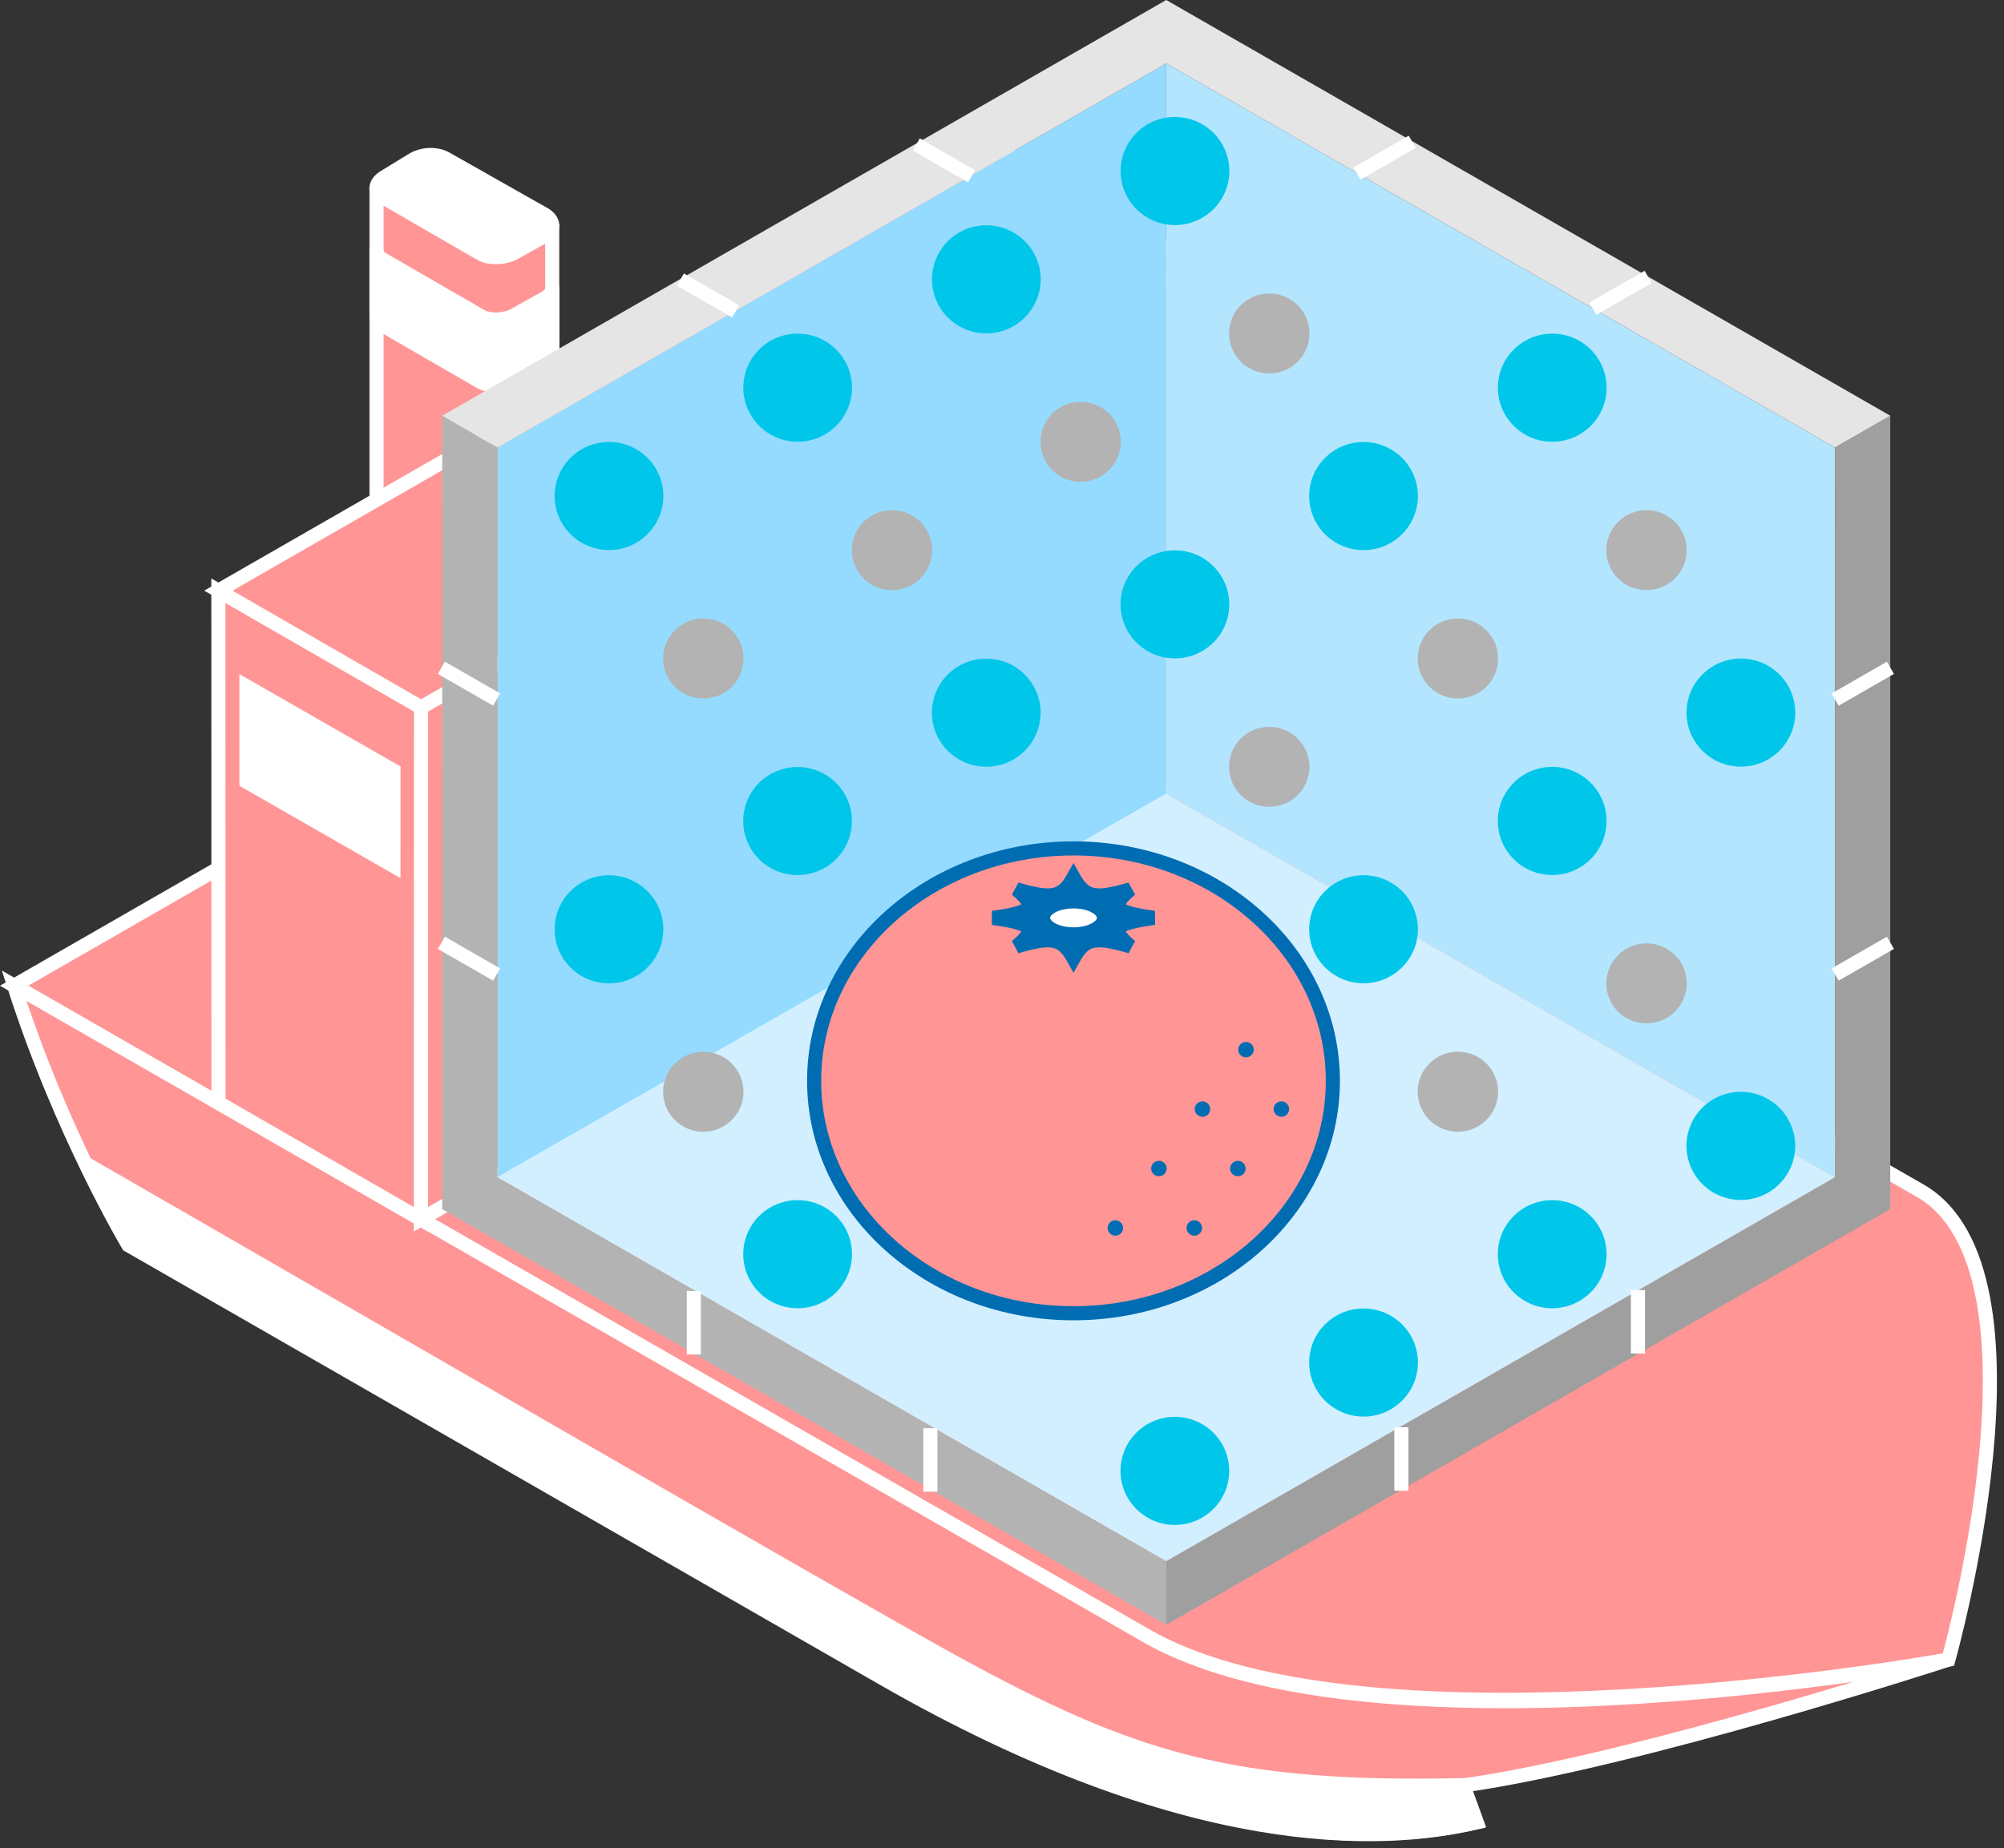 <?xml version="1.0" standalone="no"?>
<!-- Generator: Adobe Fireworks 10, Export SVG Extension by Aaron Beall (http://fireworks.abeall.com) . Version: 0.6.1  -->
<!DOCTYPE svg PUBLIC "-//W3C//DTD SVG 1.1//EN" "http://www.w3.org/Graphics/SVG/1.1/DTD/svg11.dtd">
<svg id="Untitled-%u30DA%u30FC%u30B8%201" viewBox="0 0 142 131" style="background-color:#ffffff00" version="1.1"
	xmlns="http://www.w3.org/2000/svg" xmlns:xlink="http://www.w3.org/1999/xlink" xml:space="preserve"
	x="0px" y="0px" width="142px" height="131px"
>
	<rect x="0" y="0" width="142" height="131" fill="#333333" stroke="none"/>
	<g>
		<g>
			<g>
				<path d="M 36.52 17.88 C 35.796 18.303 34.693 18.347 34.053 17.978 L 27.114 13.967 C 26.474 13.598 26.544 12.955 27.267 12.532 L 29.258 11.316 C 29.979 10.891 30.968 10.882 31.606 11.251 L 38.575 15.195 C 39.216 15.565 39.38 16.259 38.657 16.683 L 36.52 17.88 Z" stroke="#ffffff" stroke-width="1" fill="#ffffff"/>
				<path d="M 26.68 45.005 L 26.68 13.271 C 26.651 13.53 26.794 13.783 27.114 13.967 L 34.053 17.978 C 34.693 18.347 35.796 18.303 36.52 17.88 L 38.657 16.683 C 39.009 16.477 39.151 16.203 39.129 15.938 L 39.129 40.028 L 26.68 45.005 Z" stroke="#ffffff" stroke-width="1" fill="#ff9595"/>
				<g>
					<path d="M 38.657 21.101 L 36.52 22.297 C 35.796 22.72 34.693 22.765 34.053 22.396 L 27.114 18.385 C 26.794 18.201 26.651 17.948 26.68 17.688 L 26.68 22.363 C 26.651 22.622 26.794 22.876 27.114 23.06 L 34.053 27.071 C 34.693 27.44 35.796 27.395 36.52 26.973 L 38.657 25.775 C 39.009 25.568 39.151 25.297 39.129 25.03 L 39.129 20.355 C 39.151 20.622 39.009 20.893 38.657 21.101 Z" stroke="#ffffff" stroke-width="1" fill="#ffffff"/>
				</g>
			</g>
			<path d="M 138.06 117.629 C 138.06 117.629 97.098 125.055 81.2 115.928 L 1 69.865 L 55.872 38.338 L 136.078 84.401 C 145.845 90.056 138.06 117.629 138.06 117.629 Z" stroke="#ffffff" stroke-width="1" fill="#ff9595"/>
			<path d="M 138.06 117.629 C 138.06 117.629 116.148 124.782 103.629 126.56 L 104.581 129.178 C 97.864 130.731 84.145 131.356 62.556 118.956 C 49.8 111.625 9.091 88.25 9.091 88.25 C 9.091 88.25 4.342 80.329 1 69.865 L 81.2 115.928 C 97.48 125.277 138.06 117.629 138.06 117.629 Z" stroke="#ffffff" stroke-width="1" fill="#ff9595"/>
			<g>
				<path d="M 67.567 117.801 C 59.858 113.573 24.547 93.096 6.149 82.516 C 7.859 86.062 9.152 88.219 9.152 88.219 C 9.152 88.219 49.861 111.594 62.618 118.926 C 84.206 131.325 97.925 130.7 104.642 129.147 L 103.69 126.528 C 87.327 126.88 80.374 124.825 67.567 117.801 Z" stroke="#ffffff" stroke-width="1" fill="#ffffff"/>
			</g>
			<g>
				<path d="M 29.824 86.419 L 84.709 54.899 L 84.709 18.721 L 29.831 50.136 L 29.824 86.419 Z" stroke="#ffffff" stroke-width="1" fill="#ff9595"/>
			</g>
			<path d="M 29.824 86.419 L 29.831 50.136 L 15.473 41.864 L 15.483 78.159 L 29.824 86.419 Z" stroke="#ffffff" stroke-width="1" fill="#ff9595"/>
			<path d="M 27.876 61.374 L 27.881 54.615 L 17.462 48.641 L 17.462 55.404 L 27.876 61.374 Z" stroke="#ffffff" stroke-width="1" fill="#ffffff"/>
			<path d="M 15.473 41.864 L 29.831 50.136 L 84.709 18.721 L 70.358 10.343 L 15.473 41.864 Z" stroke="#ffffff" stroke-width="1" fill="#ff9595"/>
			<path d="M 130.635 72.652 L 130.635 72.652 Z" stroke="#006db3" stroke-width="1" fill="#ffffff"/>
		</g>
		<g>
			<path d="M 82.637 4.499 L 35.253 31.714 L 35.252 83.447 L 82.637 56.254 L 82.637 4.499 Z" fill="#95dbff"/>
			<path d="M 82.637 4.499 L 82.637 56.254 L 130.02 83.447 L 130.024 31.715 L 130.024 31.715 L 82.637 4.499 Z" fill="#b3e5ff"/>
			<path d="M 35.252 83.447 L 82.637 110.661 L 130.02 83.447 L 82.637 56.254 L 35.252 83.447 Z" fill="#d1efff"/>
			<path d="M 35.252 83.447 L 35.253 31.714 L 35.253 31.714 L 31.335 29.464 L 31.333 85.699 L 82.637 115.162 L 82.637 110.661 L 35.252 83.447 Z" fill="#b3b3b3"/>
			<path d="M 130.024 31.715 L 130.024 31.715 L 130.02 83.447 L 82.637 110.661 L 82.637 115.162 L 133.939 85.699 L 133.941 29.465 L 130.024 31.715 Z" fill="#9f9f9f"/>
			<path d="M 65.924 101.226 L 65.924 105.726 L 65.924 105.726 " stroke="#ffffff" stroke-width="1" fill="none"/>
			<path d="M 49.161 91.501 L 49.161 96.001 L 49.161 96.001 " stroke="#ffffff" stroke-width="1" fill="none"/>
			<path d="M 99.299 101.159 L 99.299 105.659 L 99.299 105.659 " stroke="#ffffff" stroke-width="1" fill="none"/>
			<path d="M 116.062 91.434 L 116.062 95.934 L 116.062 95.934 " stroke="#ffffff" stroke-width="1" fill="none"/>
			<path d="M 130.035 49.583 L 133.952 47.332 L 133.952 47.332 " stroke="#ffffff" stroke-width="1" fill="none"/>
			<path d="M 130.035 69.073 L 133.952 66.823 L 133.952 66.823 " stroke="#ffffff" stroke-width="1" fill="none"/>
			<path d="M 35.191 49.583 L 31.274 47.332 L 31.274 47.332 " stroke="#ffffff" stroke-width="1" fill="none"/>
			<path d="M 35.191 69.073 L 31.274 66.823 L 31.274 66.823 " stroke="#ffffff" stroke-width="1" fill="none"/>
			<path d="M 82.637 4.499 L 130.024 31.715 L 133.941 29.465 L 82.637 0 L 31.335 29.464 L 35.253 31.714 L 82.637 4.499 Z" fill="#e5e5e5"/>
			<path d="M 48.21 19.816 L 52.127 22.065 L 52.127 22.065 " stroke="#ffffff" stroke-width="1" fill="none"/>
			<path d="M 64.926 10.241 L 68.844 12.49 L 68.844 12.49 " stroke="#ffffff" stroke-width="1" fill="none"/>
			<path d="M 116.785 19.626 L 112.867 21.876 L 112.867 21.876 " stroke="#ffffff" stroke-width="1" fill="none"/>
			<path d="M 100.068 10.051 L 96.15 12.301 L 96.15 12.301 " stroke="#ffffff" stroke-width="1" fill="none"/>
			<g>
				<path d="M 87.107 12.122 C 87.107 14.236 85.381 15.953 83.256 15.953 C 81.128 15.953 79.403 14.236 79.403 12.122 C 79.403 10.006 81.128 8.291 83.256 8.291 C 85.381 8.291 87.107 10.006 87.107 12.122 Z" fill="#00c7ea"/>
				<path d="M 73.741 19.799 C 73.741 21.913 72.015 23.63 69.889 23.63 C 67.762 23.63 66.037 21.913 66.037 19.799 C 66.037 17.682 67.762 15.968 69.889 15.968 C 72.015 15.968 73.741 17.682 73.741 19.799 Z" fill="#00c7ea"/>
				<path d="M 92.788 23.634 C 92.788 25.201 91.513 26.47 89.939 26.47 C 88.366 26.47 87.089 25.201 87.089 23.634 C 87.089 22.069 88.366 20.801 89.939 20.801 C 91.513 20.801 92.788 22.069 92.788 23.634 Z" fill="#b3b3b3"/>
				<path d="M 79.423 31.314 C 79.423 32.88 78.147 34.149 76.574 34.149 C 74.999 34.149 73.724 32.88 73.724 31.314 C 73.724 29.748 74.999 28.48 76.574 28.48 C 78.147 28.48 79.423 29.748 79.423 31.314 Z" fill="#b3b3b3"/>
				<path d="M 66.054 38.993 C 66.054 40.56 64.779 41.828 63.205 41.828 C 61.631 41.828 60.356 40.56 60.356 38.993 C 60.356 37.427 61.631 36.159 63.205 36.159 C 64.779 36.159 66.054 37.427 66.054 38.993 Z" fill="#b3b3b3"/>
				<path d="M 52.687 46.671 C 52.687 48.239 51.412 49.507 49.838 49.507 C 48.265 49.507 46.989 48.239 46.989 46.671 C 46.989 45.105 48.265 43.838 49.838 43.838 C 51.412 43.838 52.687 45.105 52.687 46.671 Z" fill="#b3b3b3"/>
				<path d="M 60.373 27.477 C 60.373 29.591 58.648 31.308 56.522 31.308 C 54.394 31.308 52.669 29.591 52.669 27.477 C 52.669 25.36 54.394 23.646 56.522 23.646 C 58.648 23.646 60.373 25.36 60.373 27.477 Z" fill="#00c7ea"/>
				<path d="M 47.003 35.154 C 47.003 37.27 45.277 38.985 43.151 38.985 C 41.024 38.985 39.299 37.27 39.299 35.154 C 39.299 33.037 41.024 31.325 43.151 31.325 C 45.277 31.325 47.003 33.037 47.003 35.154 Z" fill="#00c7ea"/>
				<path d="M 100.471 35.159 C 100.471 37.273 98.744 38.99 96.618 38.99 C 94.49 38.99 92.765 37.273 92.765 35.159 C 92.765 33.042 94.49 31.328 96.618 31.328 C 98.744 31.328 100.471 33.042 100.471 35.159 Z" fill="#00c7ea"/>
				<path d="M 113.841 27.479 C 113.841 29.595 112.116 31.311 109.99 31.311 C 107.862 31.311 106.136 29.595 106.136 27.479 C 106.136 25.364 107.862 23.648 109.99 23.648 C 112.116 23.648 113.841 25.364 113.841 27.479 Z" fill="#00c7ea"/>
				<path d="M 87.104 42.835 C 87.104 44.949 85.376 46.666 83.252 46.666 C 81.124 46.666 79.4 44.949 79.4 42.835 C 79.4 40.718 81.124 39.004 83.252 39.004 C 85.376 39.004 87.104 40.718 87.104 42.835 Z" fill="#00c7ea"/>
				<path d="M 106.15 46.671 C 106.15 48.237 104.876 49.506 103.301 49.506 C 101.728 49.506 100.453 48.237 100.453 46.671 C 100.453 45.105 101.728 43.837 103.301 43.837 C 104.876 43.837 106.15 45.105 106.15 46.671 Z" fill="#b3b3b3"/>
				<path d="M 119.517 38.992 C 119.517 40.558 118.242 41.827 116.668 41.827 C 115.094 41.827 113.819 40.558 113.819 38.992 C 113.819 37.426 115.094 36.157 116.668 36.157 C 118.242 36.157 119.517 37.426 119.517 38.992 Z" fill="#b3b3b3"/>
				<path d="M 92.784 54.35 C 92.784 55.917 91.509 57.185 89.935 57.185 C 88.361 57.185 87.087 55.917 87.087 54.35 C 87.087 52.785 88.361 51.516 89.935 51.516 C 91.509 51.516 92.784 52.785 92.784 54.35 Z" fill="#b3b3b3"/>
				<path d="M 66.05 69.708 C 66.05 71.276 64.775 72.543 63.201 72.543 C 61.627 72.543 60.352 71.276 60.352 69.708 C 60.352 68.143 61.627 66.874 63.201 66.874 C 64.775 66.874 66.05 68.143 66.05 69.708 Z" fill="#b3b3b3"/>
				<path d="M 52.683 77.382 C 52.683 78.948 51.408 80.217 49.834 80.217 C 48.26 80.217 46.985 78.948 46.985 77.382 C 46.985 75.816 48.26 74.548 49.834 74.548 C 51.408 74.548 52.683 75.816 52.683 77.382 Z" fill="#b3b3b3"/>
				<path d="M 73.737 50.513 C 73.737 52.627 72.01 54.344 69.885 54.344 C 67.757 54.344 66.032 52.627 66.032 50.513 C 66.032 48.397 67.757 46.683 69.885 46.683 C 72.01 46.683 73.737 48.397 73.737 50.513 Z" fill="#00c7ea"/>
				<path d="M 47.002 65.866 C 47.002 67.98 45.276 69.698 43.151 69.698 C 41.023 69.698 39.298 67.98 39.298 65.866 C 39.298 63.75 41.023 62.035 43.151 62.035 C 45.276 62.035 47.002 63.75 47.002 65.866 Z" fill="#00c7ea"/>
				<path d="M 60.366 58.19 C 60.366 60.306 58.64 62.022 56.514 62.022 C 54.387 62.022 52.662 60.306 52.662 58.19 C 52.662 56.074 54.387 54.362 56.514 54.362 C 58.64 54.362 60.366 56.074 60.366 58.19 Z" fill="#00c7ea"/>
				<path d="M 113.838 58.185 C 113.838 60.3 112.112 62.017 109.986 62.017 C 107.858 62.017 106.133 60.3 106.133 58.185 C 106.133 56.07 107.858 54.354 109.986 54.354 C 112.112 54.354 113.838 56.07 113.838 58.185 Z" fill="#00c7ea"/>
				<path d="M 127.209 50.506 C 127.209 52.621 125.483 54.338 123.357 54.338 C 121.23 54.338 119.504 52.621 119.504 50.506 C 119.504 48.391 121.23 46.675 123.357 46.675 C 125.483 46.675 127.209 48.391 127.209 50.506 Z" fill="#00c7ea"/>
				<path d="M 100.471 65.862 C 100.471 67.976 98.744 69.693 96.619 69.693 C 94.492 69.693 92.766 67.976 92.766 65.862 C 92.766 63.745 94.492 62.032 96.619 62.032 C 98.744 62.032 100.471 63.745 100.471 65.862 Z" fill="#00c7ea"/>
				<path d="M 119.518 69.698 C 119.518 71.264 118.243 72.532 116.67 72.532 C 115.096 72.532 113.821 71.264 113.821 69.698 C 113.821 68.132 115.096 66.863 116.67 66.863 C 118.243 66.863 119.518 68.132 119.518 69.698 Z" fill="#b3b3b3"/>
				<path d="M 106.152 77.377 C 106.152 78.945 104.877 80.213 103.303 80.213 C 101.73 80.213 100.454 78.945 100.454 77.377 C 100.454 75.812 101.73 74.544 103.303 74.544 C 104.877 74.544 106.152 75.812 106.152 77.377 Z" fill="#b3b3b3"/>
				<path d="M 87.104 73.541 C 87.104 75.654 85.378 77.372 83.252 77.372 C 81.124 77.372 79.4 75.654 79.4 73.541 C 79.4 71.424 81.124 69.71 83.252 69.71 C 85.378 69.71 87.104 71.424 87.104 73.541 Z" fill="#00c7ea"/>
				<path d="M 60.37 88.893 C 60.37 91.008 58.644 92.725 56.518 92.725 C 54.39 92.725 52.665 91.008 52.665 88.893 C 52.665 86.777 54.39 85.063 56.518 85.063 C 58.644 85.063 60.37 86.777 60.37 88.893 Z" fill="#00c7ea"/>
				<path d="M 73.734 81.218 C 73.734 83.333 72.008 85.049 69.882 85.049 C 67.755 85.049 66.029 83.333 66.029 81.218 C 66.029 79.101 67.755 77.389 69.882 77.389 C 72.008 77.389 73.734 79.101 73.734 81.218 Z" fill="#00c7ea"/>
				<path d="M 127.205 81.218 C 127.205 83.332 125.479 85.049 123.352 85.049 C 121.224 85.049 119.5 83.332 119.5 81.218 C 119.5 79.101 121.224 77.387 123.352 77.387 C 125.479 77.387 127.205 79.101 127.205 81.218 Z" fill="#00c7ea"/>
				<path d="M 113.838 88.893 C 113.838 91.008 112.11 92.726 109.986 92.726 C 107.858 92.726 106.133 91.008 106.133 88.893 C 106.133 86.777 107.858 85.063 109.986 85.063 C 112.11 85.063 113.838 86.777 113.838 88.893 Z" fill="#00c7ea"/>
				<path d="M 100.471 96.572 C 100.471 98.687 98.744 100.403 96.618 100.403 C 94.49 100.403 92.765 98.687 92.765 96.572 C 92.765 94.455 94.49 92.742 96.618 92.742 C 98.744 92.742 100.471 94.455 100.471 96.572 Z" fill="#00c7ea"/>
				<path d="M 87.099 104.25 C 87.099 106.366 85.373 108.081 83.248 108.081 C 81.121 108.081 79.395 106.366 79.395 104.25 C 79.395 102.133 81.121 100.421 83.248 100.421 C 85.373 100.421 87.099 102.133 87.099 104.25 Z" fill="#00c7ea"/>
			</g>
			<g>
				<path d="M 94.444 76.606 C 94.444 85.703 86.216 93.079 76.066 93.079 C 65.917 93.079 57.688 85.703 57.688 76.606 C 57.688 67.509 65.917 60.133 76.066 60.133 C 86.216 60.133 94.444 67.509 94.444 76.606 Z" stroke="#006db3" stroke-width="1" fill="#ff9595"/>
				<g>
					<path d="M 81.779 65.057 C 78.944 65.455 78.622 65.817 80.106 67.083 C 77.58 66.338 76.861 66.501 76.066 67.922 C 75.271 66.501 74.551 66.338 72.027 67.083 C 73.51 65.817 73.188 65.455 70.353 65.057 C 73.188 64.658 73.51 64.296 72.027 63.029 C 74.551 63.773 75.271 63.612 76.066 62.19 C 76.861 63.612 77.58 63.773 80.106 63.029 C 78.622 64.296 78.944 64.658 81.779 65.057 Z" stroke="#006db3" stroke-width="1" fill="#006db3"/>
				</g>
				<path d="M 78.224 65.057 C 78.224 65.702 77.259 66.226 76.067 66.226 C 74.874 66.226 73.909 65.702 73.909 65.057 C 73.909 64.409 74.874 63.886 76.067 63.886 C 77.259 63.886 78.224 64.409 78.224 65.057 Z" stroke="#006db3" stroke-width="1" fill="#ffffff"/>
				<path d="M 88.837 74.395 C 88.837 74.696 88.592 74.941 88.288 74.941 C 87.985 74.941 87.739 74.696 87.739 74.395 C 87.739 74.092 87.985 73.848 88.288 73.848 C 88.592 73.848 88.837 74.092 88.837 74.395 Z" fill="#006db3"/>
				<path d="M 85.753 78.606 C 85.753 78.91 85.507 79.154 85.203 79.154 C 84.9 79.154 84.654 78.91 84.654 78.606 C 84.654 78.305 84.9 78.061 85.203 78.061 C 85.507 78.061 85.753 78.305 85.753 78.606 Z" fill="#006db3"/>
				<path d="M 82.667 82.822 C 82.667 83.124 82.421 83.368 82.117 83.368 C 81.814 83.368 81.568 83.124 81.568 82.822 C 81.568 82.52 81.814 82.275 82.117 82.275 C 82.421 82.275 82.667 82.52 82.667 82.822 Z" fill="#006db3"/>
				<path d="M 79.582 87.035 C 79.582 87.336 79.337 87.581 79.033 87.581 C 78.729 87.581 78.484 87.336 78.484 87.035 C 78.484 86.733 78.729 86.488 79.033 86.488 C 79.337 86.488 79.582 86.733 79.582 87.035 Z" fill="#006db3"/>
				<path d="M 91.346 78.606 C 91.346 78.91 91.101 79.154 90.799 79.154 C 90.494 79.154 90.248 78.91 90.248 78.606 C 90.248 78.305 90.494 78.061 90.799 78.061 C 91.101 78.061 91.346 78.305 91.346 78.606 Z" fill="#006db3"/>
				<path d="M 88.262 82.821 C 88.262 83.124 88.017 83.368 87.713 83.368 C 87.409 83.368 87.163 83.124 87.163 82.821 C 87.163 82.52 87.409 82.275 87.713 82.275 C 88.017 82.275 88.262 82.52 88.262 82.821 Z" fill="#006db3"/>
				<path d="M 85.177 87.035 C 85.177 87.336 84.93 87.581 84.628 87.581 C 84.324 87.581 84.078 87.336 84.078 87.035 C 84.078 86.733 84.324 86.488 84.628 86.488 C 84.93 86.488 85.177 86.733 85.177 87.035 Z" fill="#006db3"/>
			</g>
		</g>
	</g>
</svg>